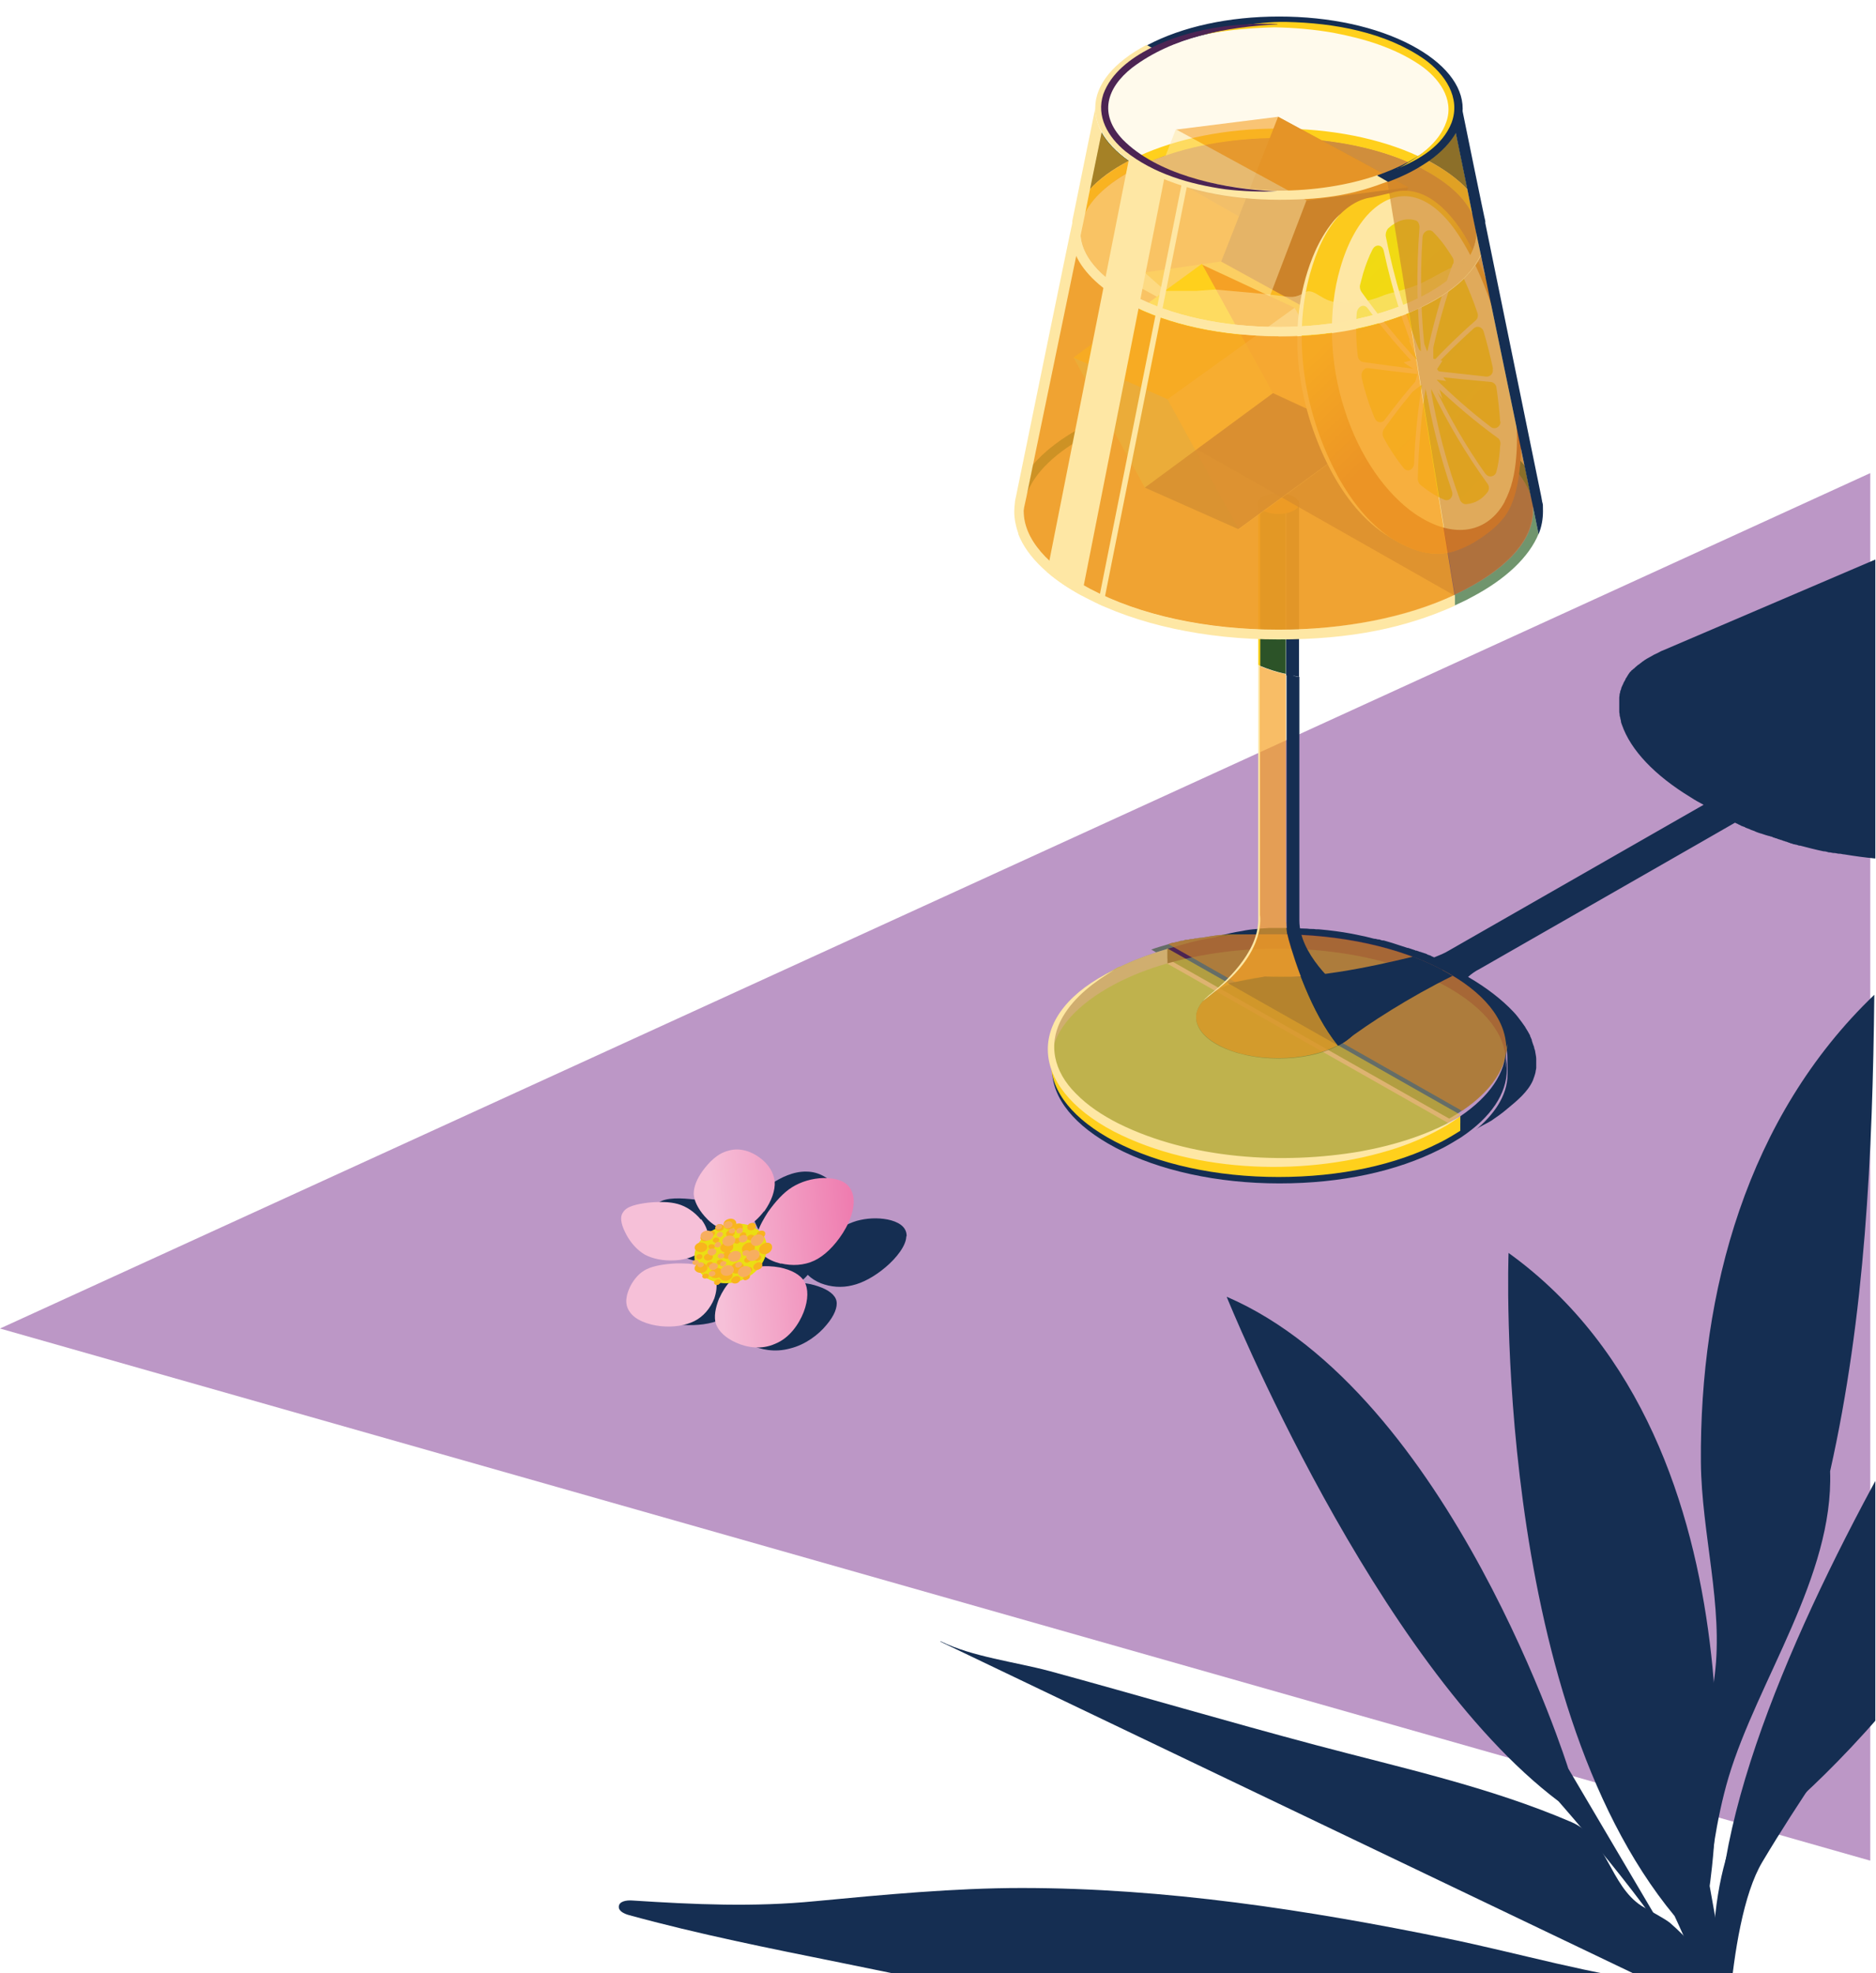 <?xml version="1.0" encoding="UTF-8"?>
<svg id="Layer_1" xmlns="http://www.w3.org/2000/svg" xmlns:xlink="http://www.w3.org/1999/xlink" version="1.1" viewBox="0 0 556 584.8">
  <!-- Generator: Adobe Illustrator 29.3.0, SVG Export Plug-In . SVG Version: 2.1.0 Build 146)  -->
  <defs>
    <style>
      .st0 {
        fill: none;
      }

      .st1 {
        fill: #bc97c6;
      }

      .st2 {
        fill: #c2d98d;
      }

      .st3 {
        fill: url(#linear-gradient2);
      }

      .st4 {
        fill: url(#linear-gradient1);
      }

      .st5 {
        fill: url(#linear-gradient9);
      }

      .st6 {
        fill: url(#linear-gradient3);
      }

      .st7 {
        fill: url(#linear-gradient6);
      }

      .st8 {
        fill: url(#linear-gradient8);
      }

      .st9 {
        fill: url(#linear-gradient7);
      }

      .st10 {
        fill: url(#linear-gradient5);
      }

      .st11 {
        fill: url(#linear-gradient4);
      }

      .st12 {
        fill: url(#linear-gradient13);
      }

      .st13 {
        fill: url(#linear-gradient12);
      }

      .st14 {
        fill: url(#linear-gradient15);
      }

      .st15 {
        fill: url(#linear-gradient16);
      }

      .st16 {
        fill: url(#linear-gradient11);
      }

      .st17 {
        fill: url(#linear-gradient10);
      }

      .st18 {
        fill: url(#linear-gradient17);
      }

      .st19 {
        fill: url(#linear-gradient14);
      }

      .st20, .st21, .st22 {
        fill: #ffd01c;
      }

      .st23 {
        fill: #ebde13;
      }

      .st24 {
        fill: url(#linear-gradient);
      }

      .st25, .st26, .st27 {
        fill: #4c2453;
      }

      .st28, .st29, .st30, .st31, .st21, .st32, .st33, .st34, .st22, .st35, .st36, .st26, .st27, .st37, .st38 {
        isolation: isolate;
      }

      .st28, .st21 {
        opacity: 0;
      }

      .st28, .st33, .st34, .st39 {
        fill: #2c5328;
      }

      .st29, .st30, .st31, .st40 {
        fill: #f5a125;
      }

      .st29, .st35, .st27 {
        opacity: .7;
      }

      .st30, .st32 {
        opacity: .8;
      }

      .st31, .st33, .st36, .st26 {
        opacity: .6;
      }

      .st41, .st32 {
        fill: #70956d;
      }

      .st42 {
        fill: #f7ae5f;
      }

      .st43, .st37, .st38 {
        fill: #fee7a4;
      }

      .st34 {
        opacity: .4;
      }

      .st44 {
        fill: #a08dc3;
      }

      .st22, .st38 {
        opacity: .5;
      }

      .st45 {
        fill: #152e52;
      }

      .st46 {
        fill: #f9b41e;
      }

      .st47, .st35, .st36 {
        fill: #cc832a;
      }

      .st48 {
        clip-path: url(#clippath);
      }

      .st37 {
        opacity: .2;
      }
    </style>
    <clipPath id="clippath">
      <rect class="st0" y="4.8" width="555.8" height="580"/>
    </clipPath>
    <linearGradient id="linear-gradient" x1="462.5" y1="-113.1" x2="401.3" y2="-176.8" gradientTransform="translate(0 268.8)" gradientUnits="userSpaceOnUse">
      <stop offset=".6" stop-color="#c86128"/>
      <stop offset="1" stop-color="#fcca1d"/>
    </linearGradient>
    <linearGradient id="linear-gradient1" x1="381.1" y1="-211.9" x2="454.2" y2="-139.8" gradientTransform="translate(0 268.8)" gradientUnits="userSpaceOnUse">
      <stop offset="0" stop-color="#ebde13"/>
      <stop offset="1" stop-color="#fcd113"/>
    </linearGradient>
    <linearGradient id="linear-gradient2" x1="389.1" y1="-215.5" x2="458.4" y2="-147.1" gradientTransform="translate(0 268.8)" gradientUnits="userSpaceOnUse">
      <stop offset="0" stop-color="#ebde13"/>
      <stop offset="1" stop-color="#fcd113"/>
    </linearGradient>
    <linearGradient id="linear-gradient3" x1="387" y1="-216.4" x2="458.8" y2="-145.6" gradientTransform="translate(0 268.8)" gradientUnits="userSpaceOnUse">
      <stop offset="0" stop-color="#ebde13"/>
      <stop offset="1" stop-color="#fcd113"/>
    </linearGradient>
    <linearGradient id="linear-gradient4" x1="388.3" y1="-213.5" x2="456.7" y2="-145.9" gradientTransform="translate(0 268.8)" gradientUnits="userSpaceOnUse">
      <stop offset="0" stop-color="#ebde13"/>
      <stop offset="1" stop-color="#fcd113"/>
    </linearGradient>
    <linearGradient id="linear-gradient5" x1="366.2" y1="-198.7" x2="442.8" y2="-123.2" gradientTransform="translate(0 268.8)" gradientUnits="userSpaceOnUse">
      <stop offset="0" stop-color="#ebde13"/>
      <stop offset="1" stop-color="#fcd113"/>
    </linearGradient>
    <linearGradient id="linear-gradient6" x1="371.3" y1="-202.2" x2="444.6" y2="-129.8" gradientTransform="translate(0 268.8)" gradientUnits="userSpaceOnUse">
      <stop offset="0" stop-color="#ebde13"/>
      <stop offset="1" stop-color="#fcd113"/>
    </linearGradient>
    <linearGradient id="linear-gradient7" x1="385.8" y1="-210.4" x2="453.9" y2="-143.2" gradientTransform="translate(0 268.8)" gradientUnits="userSpaceOnUse">
      <stop offset="0" stop-color="#ebde13"/>
      <stop offset="1" stop-color="#fcd113"/>
    </linearGradient>
    <linearGradient id="linear-gradient8" x1="356.1" y1="-205" x2="444" y2="-118.2" gradientTransform="translate(0 268.8)" gradientUnits="userSpaceOnUse">
      <stop offset="0" stop-color="#ebde13"/>
      <stop offset="1" stop-color="#fcd113"/>
    </linearGradient>
    <linearGradient id="linear-gradient9" x1="365.6" y1="-199" x2="440.9" y2="-124.7" gradientTransform="translate(0 268.8)" gradientUnits="userSpaceOnUse">
      <stop offset="0" stop-color="#ebde13"/>
      <stop offset="1" stop-color="#fcd113"/>
    </linearGradient>
    <linearGradient id="linear-gradient10" x1="359.4" y1="-201.3" x2="441.1" y2="-120.6" gradientTransform="translate(0 268.8)" gradientUnits="userSpaceOnUse">
      <stop offset="0" stop-color="#ebde13"/>
      <stop offset="1" stop-color="#fcd113"/>
    </linearGradient>
    <linearGradient id="linear-gradient11" x1="381.7" y1="-207.6" x2="451.1" y2="-139.2" gradientTransform="translate(0 268.8)" gradientUnits="userSpaceOnUse">
      <stop offset="0" stop-color="#ebde13"/>
      <stop offset="1" stop-color="#fcd113"/>
    </linearGradient>
    <linearGradient id="linear-gradient12" x1="372.3" y1="-202.5" x2="445.1" y2="-130.7" gradientTransform="translate(0 268.8)" gradientUnits="userSpaceOnUse">
      <stop offset="0" stop-color="#ebde13"/>
      <stop offset="1" stop-color="#fcd113"/>
    </linearGradient>
    <linearGradient id="linear-gradient13" x1="280.1" y1="111.1" x2="213.8" y2="116.8" gradientTransform="translate(0 268.8)" gradientUnits="userSpaceOnUse">
      <stop offset="0" stop-color="#ea5296"/>
      <stop offset="1" stop-color="#f6c0d8"/>
    </linearGradient>
    <linearGradient id="linear-gradient14" x1="278.3" y1="89.8" x2="211.9" y2="95.6" gradientTransform="translate(0 268.8)" gradientUnits="userSpaceOnUse">
      <stop offset="0" stop-color="#ea5296"/>
      <stop offset="1" stop-color="#f6c0d8"/>
    </linearGradient>
    <linearGradient id="linear-gradient15" x1="277.6" y1="82.2" x2="211.3" y2="87.9" gradientTransform="translate(0 268.8)" gradientUnits="userSpaceOnUse">
      <stop offset="0" stop-color="#ea5296"/>
      <stop offset="1" stop-color="#f6c0d8"/>
    </linearGradient>
    <linearGradient id="linear-gradient16" x1="278.2" y1="89.6" x2="211.9" y2="95.3" gradientTransform="translate(0 268.8)" gradientUnits="userSpaceOnUse">
      <stop offset="0" stop-color="#ea5296"/>
      <stop offset="1" stop-color="#f6c0d8"/>
    </linearGradient>
    <linearGradient id="linear-gradient17" x1="279.8" y1="107" x2="213.4" y2="112.7" gradientTransform="translate(0 268.8)" gradientUnits="userSpaceOnUse">
      <stop offset="0" stop-color="#ea5296"/>
      <stop offset="1" stop-color="#f6c0d8"/>
    </linearGradient>
  </defs>
  <g class="st48">
    <g>
      <path class="st1" d="M0,393.7l554.3,157.7V140.2L0,393.7Z"/>
      <path class="st45" d="M695.3,162.8c-.8-2-2-4-3.6-5.9-.3-.4-.7-.8-1-1.1-3.6-3.8-8.8-7.4-15.4-10.5,0,0-.3-.1-.4-.2-.5-.2-1-.5-1.5-.7-.3-.2-.7-.3-1.1-.4-.3-.1-.6-.3-1-.4-.4-.2-.9-.3-1.3-.5-.3,0-.5-.2-.8-.3-.5-.2-1-.4-1.5-.6-.2,0-.4-.1-.6-.2-.6-.2-1.2-.4-1.7-.6,0,0-.3,0-.4-.1-.6-.2-1.3-.4-1.9-.6h-.3c-.7-.2-1.4-.4-2.1-.6h0c-.7-.2-1.4-.4-2.2-.6h0c-5.9-1.5-12.1-2.4-18.2-2.7h0c-.9,0-1.9,0-2.8-.1h-2.1c-1.7,0-3.3,0-4.9.2-.5,0-.9,0-1.4.1h-.9c-.8,0-1.5.2-2.2.3-.3,0-.6,0-1,.1-.9.1-1.8.3-2.7.5-.2,0-.4,0-.6.1-1,.2-1.9.5-2.8.8-2.3.7-4.3,1.5-6,2.5h0l-34.7,14.9-.4.2-84.6,36.2c-.6.2-1.2.5-1.7.8-.9.4-1.7.8-2.5,1.3-.3.2-.6.3-.9.5,0,0-.2.1-.3.2-.2.1-.4.2-.6.4,0,0-.2.1-.3.2-.2.1-.3.2-.5.4,0,0-.2.1-.3.2-.2.2-.5.4-.7.5l-.2.2c-.2.1-.3.3-.5.4l-.3.3c-.1.1-.2.2-.4.3l-.3.3h-.1c-.1.2-.3.4-.4.5h-.1c-.1.3-.3.4-.4.6h0c-.2.3-.3.5-.5.8,0,0,0,.1-.1.2-.2.2-.3.4-.4.7,0,0,0,.1-.1.2-.1.2-.3.5-.4.7h0c-.1.4-.3.6-.4.9h0c-.1.2-.2.5-.3.7h0c0,.4-.2.6-.3.9h0c0,.4-.1.6-.2.9v.2c0,.3-.1.5-.1.8v1h0v1h0v.9h0v1h0c0,.4,0,.7.1,1v.2c0,.3.1.6.2.9h0c0,.4.2.7.2,1h0c0,.4.2.8.3,1.1,2.6,7.5,9.7,15,20.4,21.5,1.2.8,2.5,1.5,3.8,2.2l-7,4-68.5,39.2h0c-1.3.8-2.8,1.4-4.3,2-.2,0-.3-.1-.5-.2-.2,0-.4-.2-.6-.3-.2,0-.4-.2-.6-.2s-.4-.2-.6-.3c-.2,0-.4-.2-.6-.2s-.4-.2-.6-.2-.4-.2-.6-.2-.4-.1-.6-.2c-.2,0-.4-.2-.7-.2s-.2,0-.3-.1c-.3-.1-.6-.2-.9-.3h0c-.4-.1-.8-.3-1.2-.4h-.2c-1.5-.5-3-1-4.6-1.5h0c-.8-.2-1.6-.5-2.4-.7h-.3c-.3,0-.7-.2-1-.3h-.3c-.3,0-.7-.2-1-.2h-.2c-.8-.2-1.6-.4-2.4-.6h0c-.9-.2-1.9-.4-2.8-.6h0c-.5-.1-1-.2-1.5-.3h0c-3.2-.6-6.4-1-9.7-1.3-.6,0-1.1,0-1.6-.1h-.2c-.6,0-1.1,0-1.7-.1-1.3,0-2.6-.1-3.9-.2h-6.3c-.8,0-1.6,0-2.4.1-.8,0-1.6.1-2.3.2-1.5.1-3,.3-4.4.6-4.5.7-8.6,1.9-12,3.4.8-.1,1.7-.3,2.5-.4.9-.1,1.8-.3,2.7-.4h.5c.3,0,.6,0,.9-.1h.6c.3,0,.6,0,.9-.1h14.7c5.2,0,10.3.3,15.2.9,1.6.2,3.3.4,4.9.7.5,0,1.1.2,1.6.3,1.6.3,3.2.6,4.7.9,1,.2,2,.5,3.1.7,7,1.7,13.5,4.1,19.2,7.1.8.4,1.5.8,2.2,1.2.4.2.7.4,1.1.6,1,.6,2,1.3,3,1.9.6.4,1.2.9,1.8,1.3.6.5,1.1.9,1.7,1.4.5.5,1.1.9,1.5,1.4l.7.7c.7.7,1.4,1.4,2,2.2,2,2.5,3.5,5.3,4.4,8.4.9,3.4.8,6.9.8,10.3,0,6.7-4.4,12.3-9.4,16.5,1.3-1.1,3.2-1.8,4.6-2.7,1.6-1.1,3.2-2.2,4.7-3.5,2.8-2.3,6.1-5,7.6-8.4.3-.8.6-1.6.8-2.5,0-.4.2-.8.2-1.3v-2.6c0-.7-.2-1.4-.3-2.1,0-.4-.2-.7-.3-1.1h0c0-.4-.2-.7-.3-1-.1-.4-.3-.8-.4-1.2v-.2c-.2-.4-.3-.8-.5-1.1v-.2c-.4-.8-.9-1.6-1.4-2.4,0,0,0-.1-.1-.2-.7-1-1.4-2-2.2-3-.4-.5-.8-1-1.3-1.5-3.4-3.6-7.9-7.1-13.4-10.3,1-.9,2.1-1.7,3.5-2.4h0l65.5-37.5,10.1-5.8c0,0,.3.1.4.2.3.1.5.2.8.4.2,0,.4.2.6.3.3.1.5.2.8.3.2,0,.4.2.6.3.3.1.5.2.8.3.2,0,.4.2.7.3.3.1.5.2.8.3.2,0,.4.2.7.3.3.1.5.2.8.3.2,0,.4.2.7.2.3.1.6.2.9.3.4.1.8.3,1.3.4.2,0,.4.1.7.2.3,0,.6.2.8.3.2,0,.4.1.6.2.3,0,.6.2.9.3.2,0,.4.1.6.2.3,0,.6.2.9.3.2,0,.4.1.6.2.3,0,.6.2.9.3.2,0,.4.1.5.2.3,0,.7.2,1,.3.2,0,.3,0,.5.1.4,0,.7.2,1.1.3h.3c2.3.6,4.6,1.2,7,1.7h.2c.4,0,.9.2,1.3.3h.2c.4,0,.9.2,1.3.2h.2c.4,0,.9.2,1.3.2h.2c.5,0,.9.2,1.4.2h0c3,.5,6,.9,9,1.2.4,0,.8,0,1.3.1h2.8c.5,0,1,0,1.5.1.7,0,1.3,0,1.9.1h11.8c.5,0,1.1,0,1.6-.1h.3c.5,0,1,0,1.5-.1h.3c.5,0,1-.1,1.5-.2h.3c.5,0,1-.1,1.5-.2h.2c.5,0,.9-.1,1.4-.2h.2c.5,0,.9-.2,1.4-.2h.3c.4,0,.9-.2,1.3-.3h.3c.4,0,.8-.2,1.3-.3h.3c.4-.1.8-.2,1.2-.3h.3c.3,0,.6-.2.9-.3h.3c.3,0,.5-.2.8-.2h.2c.2,0,.3-.1.5-.2.2,0,.4-.2.6-.2s.3-.1.5-.2c.2,0,.5-.2.7-.3,0,0,.2,0,.3-.1.3-.1.7-.3,1-.4,0,0,.2-.1.4-.2s.4-.2.7-.3c0,0,.2-.1.4-.2s.4-.2.7-.3c0,0,.2-.1.3-.2.3-.2.6-.3.9-.5.8-.5,1.6-.9,2.3-1.5.4-.3.9-.7,1.3-1l61.9-47.8.2-.2,25.6-19.8h0c.4-.2.8-.5,1.1-.7.4-.2.7-.5,1-.7.8-.6,1.5-1.3,2.1-2,2.8-3.2,3.5-7.1,1.9-11.4h0l-1.2-1.3Z"/>
      <path class="st45" d="M433.1,332.7c-1.6,1.1-3.4,2.1-5.3,3.1-1.6.9-3.4,1.7-5.2,2.5-12.2,5.3-27.4,8.1-43.4,8.1s-35.7-3.8-48.6-10.6c-12.2-6.4-18.8-14.7-18.8-23.2v4.3c0,8.6,6.7,16.8,18.8,23.2,12.9,6.8,30.2,10.6,48.6,10.6s34.8-3.6,47.6-10.1c.3-.2.7-.3,1-.5,1.9-1,3.7-2.1,5.3-3.1,8.8-5.9,13.5-12.9,13.5-20.1v-4.3c0,7.2-4.8,14.2-13.5,20.1h0Z"/>
      <path class="st33" d="M446.4,310.7c0-8.6-6.7-16.8-18.8-23.2-12.9-6.8-30.2-10.6-48.6-10.6s-1.1,0-1.7,0h-13c-.3,0-.6,0-.9.1h-.6c-.3,0-.6,0-.9.1h-.5c-1.8.2-3.5.5-5.3.8h-.2c-.4,0-.8.1-1.2.2h-.3c-.4,0-.8.2-1.1.2h-.3c-.4,0-.7.2-1.1.2h-.3c-.4,0-.7.2-1.1.3h-.3c-.4,0-.8.2-1.1.3h-.2c-.4.1-.8.2-1.2.3h-.2c-.4.1-.8.2-1.2.4h0c-1.7.5-3.5,1-5.1,1.6l88.3,50.1c11.1-6.3,17.1-14.1,17.1-22.3h0l-.2,1.5Z"/>
      <path class="st32" d="M341,282.8c-2.6.9-5.1,1.9-7.5,3-.5.2-1,.5-1.5.7h-.2c-.5.2-1,.5-1.5.8-12.2,6.4-18.8,14.7-18.8,23.2s6.7,16.8,18.8,23.2c12.9,6.8,30.2,10.6,48.6,10.6s31.2-2.9,43.4-8.1c1.8-.8,3.5-1.6,5.2-2.5.6-.3,1.2-.6,1.7-.9l-88.3-50.1h0Z"/>
      <path class="st44" d="M330.3,287.4c-12.2,6.4-18.8,14.7-18.8,23.2s0,1.4.1,2.2c1-7.8,7.6-15.2,18.7-21.1,4.7-2.5,10-4.6,15.7-6.2v-4.3c-5.7,1.6-11,3.7-15.7,6.2h0Z"/>
      <path class="st25" d="M427.5,287.4c-12.9-6.8-30.2-10.6-48.6-10.6s-22.9,1.5-32.9,4.4v4.3c9.9-2.8,21.2-4.4,32.9-4.4,18.4,0,35.7,3.8,48.6,10.6,11.1,5.9,17.7,13.3,18.7,21.1,0-.7.1-1.4.1-2.2,0-8.6-6.7-16.8-18.8-23.2h0Z"/>
      <path class="st35" d="M446.4,310.7c0-8.6-6.7-16.8-18.8-23.2-12.9-6.8-30.2-10.6-48.6-10.6s-1.1,0-1.7,0h-13c-.3,0-.6,0-.9.1h-.6c-.3,0-.6,0-.9.1h-.5c-1.8.2-3.5.5-5.3.8h-.2c-.4,0-.8.1-1.2.2h-.3c-.4,0-.8.2-1.1.2h-.3c-.4,0-.7.2-1.1.2h-.3c-.4,0-.7.2-1.1.3h-.3c-.4,0-.8.2-1.1.3h-.2c-.4.1-.8.2-1.2.3h-.2c-.4.1-.8.2-1.2.4h0l87,49.4c8.7-5.8,13.4-12.8,13.4-20h0l-.3,1.5Z"/>
      <path class="st22" d="M346,281.2c-4.5,1.3-8.7,2.8-12.6,4.6-.5.2-1,.5-1.5.7h-.2c-.5.2-1,.5-1.5.8-12.2,6.4-18.8,14.7-18.8,23.2s6.7,16.8,18.8,23.2c12.9,6.8,30.2,10.6,48.6,10.6s31.2-2.9,43.4-8.1c1.8-.8,3.5-1.6,5.2-2.5,2-1,3.8-2.1,5.5-3.3l-87-49.4h0v.2Z"/>
      <path class="st45" d="M427.5,287.4c-2.7-1.4-5.6-2.7-8.7-3.9-13.6,3.3-30.5,6.8-43.9,5.9l-10.9,2,32.5,18.4,2-1.1c7.1-5.4,19.2-13.2,32-19.5-1-.6-2-1.2-3-1.7h0Z"/>
      <path class="st34" d="M378.9,313.7c-6.7,0-12.9-1.4-17.6-3.8-4.4-2.3-6.8-5.3-6.8-8.4s2.4-6.1,6.8-8.4c4.7-2.5,10.9-3.8,17.6-3.8s12.9,1.4,17.6,3.8c4.4,2.3,6.8,5.3,6.8,8.4s-2.4,6.1-6.8,8.4c-4.7,2.5-10.9,3.8-17.6,3.8Z"/>
      <path class="st45" d="M378.9,152.3c-1.7,0-3.2-.3-4.4-.9-1.1-.6-1.7-1.3-1.7-2.1s.6-1.5,1.7-2.1c1.2-.6,2.7-.9,4.4-.9s3.2.3,4.4.9c1.1.6,1.7,1.3,1.7,2.1s-.6,1.5-1.7,2.1c-1.2.6-2.7.9-4.4.9Z"/>
      <path class="st39" d="M381.1,199.8v-53.4c-.7-.1-1.4-.2-2.2-.2-1.7,0-3.2.3-4.4.9-.5.2-.8.5-1.1.8v49.4c2.2.9,4.7,1.8,7.7,2.4h0Z"/>
      <path class="st20" d="M373.5,148c-.3.4-.5.7-.6,1.1h0v48c.2,0,.4.2.6.3v-49.4h0Z"/>
      <path class="st45" d="M383.3,200.3c.6,0,1.1.2,1.7.3v-51.3h0c0-.7-.7-1.4-1.7-1.9-.6-.3-1.3-.6-2.1-.7v53.4c.7.1,1.4.3,2.1.4h0v-.2Z"/>
      <path class="st43" d="M373.5,271.2v-73.8c-.2,0-.4-.2-.6-.3v75.6h0c0,9.8-10.4,18.9-13.9,21.7-.4.3-.7.5-1,.8h0c-.6.5-1.1,1-1.5,1.5,1.4-1.1,3-2.4,5-4,14-11.2,12-21.6,12-21.6h0Z"/>
      <path class="st29" d="M381.1,273.3v-73.5c-2.9-.6-5.5-1.5-7.7-2.4v73.8s1.9,10.4-12,21.6c-2,1.6-3.6,2.9-5,4-1.2,1.5-1.9,3-1.9,4.6,0,3.1,2.4,6.1,6.8,8.4,4.7,2.5,10.9,3.8,17.6,3.8s12.9-1.4,17.6-3.8c-8-9.8-12.9-25.2-14.6-31.3-.5-1.7-.7-3.4-.7-5.2h0Z"/>
      <path class="st45" d="M400,295.3h0c-.3-.3-.7-.5-1-.8-3.5-2.8-13.9-11.9-13.9-21.7h0v-72.2c-.6,0-1.1-.2-1.7-.3-.7-.1-1.5-.3-2.1-.4v73.5c0,1.7.2,3.5.7,5.2,1.7,6.2,6.7,21.5,14.6,31.3,4.4-2.3,6.8-5.3,6.8-8.4s-1.2-4.2-3.3-6.1h-.1Z"/>
      <path class="st35" d="M454.4,150.4c0-1.2-.4-2.5-.8-3.7l-16.1-77.8-1.1-5.3c-2.1-4.9-7.1-9.6-14.6-13.5-11.4-6-26.6-9.3-43-9.3s-31.6,3.3-43,9.3c-7.5,4-12.5,8.6-14.6,13.5l-1.1,5.3-16.1,77.8c-.4,1.2-.7,2.4-.8,3.7v1.1c0,8.2,7,16.3,19.7,23,14.7,7.8,34.6,12.1,55.8,12.1s41.1-4.3,55.8-12.1c12.7-6.7,19.7-14.9,19.7-23s0-.8,0-1.1h.2Z"/>
      <path class="st47" d="M378.9,152.3c-1.7,0-3.2-.3-4.4-.9-1.1-.6-1.7-1.3-1.7-2.1s.6-1.5,1.7-2.1c1.2-.6,2.7-.9,4.4-.9s3.2.3,4.4.9c1.1.6,1.7,1.3,1.7,2.1s-.6,1.5-1.7,2.1c-1.2.6-2.7.9-4.4.9Z"/>
      <path class="st37" d="M335.9,50.1c11.4-6,26.6-9.3,43-9.3s31.6,3.3,43,9.3c7.5,4,12.5,8.6,14.6,13.5l-6.2-30.1c0-.5.1-1,.1-1.5,0-5.8-4.8-11.6-13.6-16.2-10-5.3-23.4-8.2-37.8-8.2s-27.8,2.9-37.8,8.2c-8.8,4.6-13.7,10.4-13.7,16.2s0,1,.1,1.5l-6.2,30.1-1.1,5.3,1.1-5.3c2.1-4.9,7.1-9.6,14.6-13.5h-.1Z"/>
      <path class="st39" d="M423.3,47.6c4.8,2.6,8.7,5.4,11.6,8.5l-3.5-17.1c-1.7,3-4.4,5.9-8.1,8.5h0Z"/>
      <path class="st39" d="M334.5,47.6c-3.7-2.6-6.4-5.5-8.1-8.5l-3.5,17.1c2.8-3.1,6.7-6,11.6-8.5h0Z"/>
      <path class="st26" d="M434.8,174.6c12.7-6.7,19.7-14.9,19.7-23s-7-16.3-19.7-23c-14.7-7.8-34.6-12.1-55.8-12.1s-29.9,2.2-42.3,6.4l94.4,53.6c1.3-.6,2.6-1.2,3.8-1.9h-.1Z"/>
      <path class="st21" d="M336.6,122.8c-4.8,1.6-9.4,3.5-13.5,5.7-12.7,6.7-19.7,14.9-19.7,23s7,16.3,19.7,23c14.7,7.8,34.6,12.1,55.8,12.1s37.8-3.6,52.1-10.2l-94.4-53.6h0Z"/>
      <path class="st39" d="M323.1,128.5c14.7-7.8,34.6-12.1,55.8-12.1s41.1,4.3,55.8,12.1c10.2,5.4,16.7,11.7,18.9,18.2l-1.8-8.8c-3.6-4.3-8.9-8.3-15.7-11.9-15.2-8-35.5-12.4-57.2-12.4s-42.1,4.4-57.2,12.4c-6.8,3.6-12.1,7.6-15.7,11.9l-1.8,8.8c2.2-6.5,8.7-12.8,18.9-18.2h0Z"/>
      <path class="st35" d="M421.9,87.5c10-5.3,15.6-11.9,15.7-18.6l-1.1-5.3c-2.1-4.9-7.1-9.6-14.6-13.5-11.4-6-26.6-9.3-43-9.3s-28.6,2.7-39.6,7.6l74.8,42.5c2.7-1,5.3-2.2,7.7-3.4h.1Z"/>
      <path class="st40" d="M339.4,48.4c-1.2.5-2.3,1.1-3.4,1.7-7.5,4-12.5,8.6-14.6,13.5l-1.1,5.3c0,6.7,5.6,13.3,15.7,18.6,11.4,6,26.6,9.3,43,9.3s25.1-2.1,35.3-5.9l-74.8-42.5h-.1Z"/>
      <path class="st20" d="M434.9,56.2c-2.8-3.1-6.7-6-11.6-8.5h0c-.9-.5-1.9-1-2.9-1.4-11.4-5.3-26-8.2-41.5-8.2s-30,2.9-41.5,8.2c-1,.5-2,.9-2.9,1.4h0c-4.8,2.6-8.7,5.4-11.6,8.5l-1.5,7.5c2.1-4.9,7.1-9.6,14.6-13.5.4-.2.9-.5,1.3-.7,1-.5,2.1-1,3.2-1.5,10.7-4.6,24.2-7.1,38.4-7.1s27.7,2.5,38.4,7.1c1.1.5,2.2,1,3.2,1.5.5.2.9.4,1.3.7,7.5,4,12.5,8.6,14.6,13.5l-1.5-7.5Z"/>
      <path class="st31" d="M378.9,59.3c-14.9,0-28.8-3-39.2-8.5-.9-.5-1.7-.9-2.5-1.4-1-.6-1.9-1.2-2.8-1.8-3.7-2.6-6.4-5.5-8.1-8.5l-3.5,17.1-1.5,7.5-1.1,5.3-1.4,6.6c2.5,5.3,7.8,10.3,15.6,14.4,11.8,6.2,27.5,9.6,44.4,9.6s27.7-2.5,38.6-7l-6.3-38.8c-9.3,3.5-20.5,5.5-32.3,5.5h0Z"/>
      <path class="st47" d="M361.9,77.5l38.8,21.3,16.7-43.3-38.6-20.9-16.9,43h0Z"/>
      <path class="st22" d="M331.7,81.8l38.8,21.3,30.1-4.3-38.8-21.3-30.1,4.3Z"/>
      <path class="st28" d="M370.5,103.1l30.1-4.3,16.7-43.3-30.1,3.9-16.7,43.7h0Z"/>
      <path class="st31" d="M387.3,59.4l30.1-3.9-38.6-20.9-30.2,3.8,38.7,21.1h0Z"/>
      <path class="st38" d="M331.7,81.8l38.8,21.3,16.7-43.7-38.7-21.1-16.9,43.5h.1Z"/>
      <path class="st40" d="M377.3,116.6l27.5,12.7-21.1-38.1-27.5-12.8,21.1,38.3h0Z"/>
      <path class="st20" d="M318.2,106l21.1,38.5,38-28-21.1-38.3-38,27.7h0Z"/>
      <path class="st38" d="M346,118.4l21.1,38.5,37.7-27.6-21.1-38.1-37.8,27.2h0Z"/>
      <path class="st2" d="M318.2,106l21.1,38.5,27.8,12.3-21.1-38.5-27.8-12.3h0Z"/>
      <path class="st27" d="M339.3,144.5l27.7,12.3,37.8-27.6-27.5-12.7-38,28Z"/>
      <g>
        <path class="st40" d="M411.9,159.2c18.7,12,30.8.6,31.5-19.6.6-21.1-6.6-48.8-18.1-68.2-6-9.5-12.9-14.2-19.9-12.6-7,1.5-14.1,9.4-17.8,23.5-8,27.7,5.5,65.1,24.4,77h-.1Z"/>
        <path class="st40" d="M418.7,153.7c18.3,11.8,30.7.9,32-18.5,1.1-20.2-5.7-46.8-16.9-65.8-5.9-9.3-12.7-14-19.8-12.7-7,1.3-14.2,8.7-18.1,22.3-8.3,26.7,4.3,63.1,22.8,74.7Z"/>
        <path class="st24" d="M411.7,57.4c7.8-2.9,15.6,1.7,22.1,12,11.3,19.1,18.1,45.6,16.9,65.8-.3,5.2-1,11-3.4,15.7-1.9,3.7-5.3,6.5-8.8,8.8-3.9,2.6-8.6,4.7-13.4,4.4-4.9-.2-9.1-2.4-13.2-4.9-18.9-11.8-32.4-49.2-24.4-77,3.9-14.9,11.7-22.8,19-23.7,1.7-.4,3.4-.8,5.2-1.2h0Z"/>
        <path class="st43" d="M411.9,159.2c-7.8-4.7-13.4-12.1-17.6-20-10.3-19.7-13.6-44.1-4.5-64.8,1.4-3.1,3.1-6,5.2-8.6.7-.9,1.5-1.7,2.3-2.4-4.6,4.9-7.2,11.2-9,17.6-5.6,20-1.4,42.6,8.5,60.7,3.8,6.7,8.6,13.1,15.1,17.5h0Z"/>
        <path class="st43" d="M445.9,148.7c2-3.7,3.1-8.2,3.5-13.6.8-9.8-.8-20.9-3.8-32.8-3.1-11.9-7.3-23.2-12.9-32-7.4-11.7-16.9-16.1-25.9-8.1-4,3.6-7.4,9.6-9.6,17.3-3.6,12.3-3.3,27.8,1.3,41.9,4.5,14.2,12.5,25.1,20.9,30.9,11.8,8,21.8,5.3,26.6-3.7h-.1Z"/>
        <path class="st4" d="M410.1,74.3c-.4-1.8-2.4-2.1-3.3-.4-1.1,2.1-2,4.5-2.8,7.1-.3,1.1-.6,2.2-.9,3.4-.2.7,0,1.5.4,2.1,5.3,7.4,10.9,14.3,16.9,20.7-4.3-10.3-7.8-21.3-10.3-32.9h0Z"/>
        <path class="st3" d="M430.7,78.2c.2-.6.2-1.3-.2-1.9-.5-.8-1-1.6-1.5-2.3-.9-1.4-2.4-3.4-4.3-5.3-1.1-1.1-3-.1-3.1,1.6-.8,12.1-.5,24.2,1,35.9,2-9.6,4.6-19,8-28h.1Z"/>
        <path class="st6" d="M420.7,67.4c0-1-.4-1.9-1.2-2.1-2.7-.8-5.4,0-8,2.3h0c-.6.6-.9,1.6-.8,2.4,2.5,12.6,6.1,24.5,10.7,35.7-1.5-12.5-1.7-25.4-.7-38.3h0Z"/>
        <path class="st11" d="M437.9,92.8c-1.2-3.6-2.6-7.1-4.1-10.3-.7-1.5-2.7-1.3-3.3.3-2.8,8.2-5.1,16.7-6.8,25.4,4.4-4.7,8.9-9.1,13.6-13.2.6-.5.9-1.4.6-2.2h0Z"/>
        <path class="st10" d="M405.5,109.1c-1.3-.2-2.3,1.3-1.9,2.9.4,2,1,4,1.6,5.9.6,2,1.4,4,2.2,6,.6,1.4,2.1,1.7,3,.5,3.5-4.7,7.1-9.2,10.9-13.4-5.2-.6-10.5-1.2-15.7-1.9h-.1Z"/>
        <path class="st7" d="M402.1,92.8c-.3,4.1-.2,8.3.3,12.6.1,1,.8,1.8,1.6,1.9,5.6.8,11.1,1.5,16.7,2.2-5.4-5.6-10.6-11.7-15.4-18.2-1.1-1.4-3-.5-3.2,1.5h0Z"/>
        <path class="st9" d="M442.5,109.3c-.8-3.7-1.7-7.4-2.8-11.1-.4-1.3-1.9-1.8-2.9-.9-4.3,3.9-8.6,8-12.7,12.5,5.5.6,10.9,1.2,16.4,1.8,1.2.1,2.2-1,1.9-2.3h.1Z"/>
        <path class="st8" d="M421.6,112.7c-4,4.5-7.8,9.3-11.4,14.4-.5.7-.6,1.8-.1,2.7,1.8,3.3,3.8,6.3,5.9,8.9,1.1,1.4,3,.5,3.1-1.3.3-8.3,1.2-16.6,2.5-24.6h0Z"/>
        <path class="st5" d="M424,115.1c1.9,11.4,4.8,22.4,8.7,33,.3.8,1.1,1.4,1.9,1.3,2.6-.2,4.7-1.5,6.3-3.6.5-.7.5-1.7,0-2.4-6.3-8.7-11.9-18.1-16.8-28.3h-.1Z"/>
        <path class="st17" d="M422.6,114.6c-1.4,8.9-2.2,18.1-2.4,27.3,0,.7.3,1.4.8,1.8.7.6,1.4,1.1,2.1,1.6,1.1.8,3,2,5,2.8,1.5.6,2.8-1,2.2-2.6-3.4-10-6.1-20.4-7.8-31.1h0v.2Z"/>
        <path class="st16" d="M444.6,124.9c-.2-3.2-.6-6.7-1.1-10.1-.1-.8-.8-1.5-1.6-1.6-5.7-.5-11.5-1.1-17.2-1.7,5.5,5.5,11.2,10.5,17.1,15,1.2,1,3,0,2.9-1.6h0Z"/>
        <path class="st13" d="M440.3,140.4c.9,1.3,2.8.9,3.2-.6.5-1.9.8-3.9,1-6.1,0-.7.1-1.5.2-2.3,0-.6-.3-1.3-.8-1.6-6.6-4.8-13-10.2-19.1-16.1,4.5,9.6,9.7,18.6,15.5,26.8h0Z"/>
        <path class="st43" d="M418.7,116c.5-1.9,1-3.9,1.6-5.8-1.4-.9-2.9-1.8-4.3-2.8,1.3-.4,2.6-.7,3.9-1-.8-1.9-1.6-3.8-2.4-5.8,1.2,1.2,2.4,2.3,3.6,3.5v-5c.6,1.7,1.2,3.4,1.9,5.1.6-.8,1.2-1.6,1.8-2.4v4.5c.9.2,1.8.4,2.7.6-.5.8-1.1,1.7-1.6,2.5.9,1.2,1.8,2.3,2.7,3.5-.9-.1-1.9-.3-2.8-.4.5,1.9,1.1,3.8,1.7,5.7-1-1.3-2.1-2.7-3.1-4-.3,2-.5,4-.7,6-.6-2.2-1.1-4.5-1.6-6.7-1.2.9-2.3,1.7-3.5,2.6h0Z"/>
      </g>
      <path class="st43" d="M335.7,47c-.4.2-.7.4-1.1.6.4-.2.7-.4,1.1-.6Z"/>
      <path class="st38" d="M398.9,89.7c-.8,0-1.7,0-2.5-.1-2.1-.2-3.4-.8-5.2-1.9-1.3-.8-3.1-2-4.6-1-2.7,1.7-4.2,1.3-6.1,1.1l-4.8-.6-15.5-1.4-5.6.4h-9.2l-7.7-6.8-2.3-7.4,10.1-25.9c-1.7.6-3.4,1.2-5.1,2-1.1.5-2.2,1-3.2,1.5-.5.2-.9.4-1.3.7-7.5,4-12.5,8.6-14.6,13.5l.3-1.2c-.5.9-1,1.8-1.4,2.8l-.3,3.2-.3,4.3,3,4.7,7.5,8.3,18.2,8.2,20.3,3.3h28.2l20.2-6.5,15.3-9.2,1.5-3.8c-5.8,1.8-10.4,5.6-16.1,7.4-2,.6-4,1.2-6,1.7-1.6.4-2.8,1.1-4.3,1.5-2.7.9-5.6,1.3-8.5,1.3h0Z"/>
      <path class="st20" d="M322.9,56.2l-1.3,6.3,1.3-6.3Z"/>
      <path class="st43" d="M334.6,90c11.8,6.2,27.5,9.6,44.4,9.6s32.6-3.4,44.4-9.6c7.8-4.1,13.2-9.1,15.6-14.4l-1.4-6.6c0,6.7-5.6,13.3-15.7,18.6-11.4,6-26.6,9.3-43,9.3s-31.6-3.3-43-9.3c-6.6-3.5-11.2-7.5-13.7-11.7-1.3-2.2-2-4.5-2-6.8l-1.4,6.6c2.5,5.3,7.8,10.3,15.6,14.4h.2Z"/>
      <path class="st43" d="M334.6,90c11.8,6.2,27.5,9.6,44.4,9.6s32.6-3.4,44.4-9.6c7.8-4.1,13.2-9.1,15.6-14.4l-1.4-6.6c0,6.7-5.6,13.3-15.7,18.6-11.4,6-26.6,9.3-43,9.3s-31.6-3.3-43-9.3c-10-5.3-15.6-11.9-15.7-18.6l-1.4,6.6c2.5,5.3,7.8,10.3,15.6,14.4h.2Z"/>
      <path class="st36" d="M438.9,75.6l-1.4-6.6-1.1-5.3-1.5-7.5-3.5-17.1c-1.7,3-4.4,5.9-8.1,8.5-.9.6-1.8,1.2-2.8,1.8-.8.5-1.6.9-2.5,1.4-2.1,1.1-4.4,2.1-6.8,3.1l6.3,38.8c2-.8,3.9-1.7,5.7-2.7,7.8-4.1,13.2-9.1,15.6-14.4h0Z"/>
      <path class="st30" d="M378.9,99.7c-16.8,0-32.6-3.4-44.4-9.6-7.8-4.1-13.2-9.1-15.6-14.4l-12.9,62.3-1.8,8.8c-.4,1.2-.7,2.4-.8,3.7v1.1c0,8.2,7,16.3,19.7,23,14.7,7.8,34.6,12.1,55.8,12.1s38-3.6,52.2-10.3l-13.6-83.6c-10.9,4.5-24.4,7-38.6,7h0Z"/>
      <path class="st36" d="M454.4,150.4c0-1.2-.4-2.5-.8-3.7l-1.8-8.8-12.9-62.3c-2.5,5.3-7.8,10.3-15.6,14.4-1.8,1-3.7,1.8-5.7,2.7l13.6,83.6c1.2-.6,2.4-1.2,3.6-1.8,12.7-6.7,19.7-14.9,19.7-23s0-.8,0-1.1h-.1Z"/>
      <path class="st43" d="M378.9,186.6c-21.3,0-41.1-4.3-55.8-12.1-12.7-6.7-19.7-14.9-19.7-23s0-.8,0-1.1l-1.6,7.9c2.7,6.9,9.6,13.4,19.9,18.8,15.2,8,35.5,12.4,57.2,12.4s37.8-3.5,52.3-10v-3.2c-14.3,6.7-32.7,10.3-52.3,10.3h0Z"/>
      <path class="st41" d="M454.4,150.4v1.1c0,8.2-7,16.3-19.7,23-1.1.6-2.3,1.2-3.5,1.7v3.2c1.7-.8,3.3-1.5,4.9-2.4,10.3-5.4,17.1-12,19.9-18.8l-1.6-7.9h0Z"/>
      <path class="st45" d="M432.8,330.8v4.3c8.8-5.9,13.5-12.9,13.5-20.1v-4.3c0,7.2-4.8,14.2-13.5,20.1Z"/>
      <path class="st20" d="M427.5,333.9c-1.6.9-3.4,1.7-5.2,2.5-12.2,5.3-27.4,8.1-43.4,8.1s-35.7-3.8-48.6-10.6c-12.2-6.4-18.8-14.7-18.8-23.2v4.3c0,8.6,6.7,16.8,18.8,23.2,12.9,6.8,30.2,10.6,48.6,10.6s34.8-3.6,47.6-10.1c.3-.2.7-.3,1-.5,1.9-1,3.7-2.1,5.3-3.1v-4.3c-1.6,1.1-3.4,2.1-5.3,3.1h0Z"/>
      <path class="st43" d="M330.3,287.4c-5.9,3.5-11.8,7.9-15.3,13.9-4.7,8.1-2.6,16.3,3.8,22.7,3.6,3.7,7.9,6.5,12.6,8.9,21.3,10.6,48.7,12.3,71.9,8.3,10.4-1.9,20.6-5.1,29.7-10.5-1.4,1-2.9,2-4.4,2.9-4.6,2.7-9.5,4.9-14.6,6.6-25.9,8.5-59.4,7.7-83.9-4.9-25.7-13.5-26.5-35.1.2-47.9h0Z"/>
      <path class="st45" d="M457.1,148.9l-.3-1.7-16.6-81.1v-.6c-.1,0-6.9-33.4-6.9-33.4,0,2.4-.6,4.7-1.9,7l3.5,17.1,1.5,7.5,1.1,5.3,1.4,6.6,12.9,62.3,1.8,8.8.8,3.7,1.6,7.9c.9-2.2,1.3-4.5,1.3-6.8s0-1.8-.2-2.7h0Z"/>
      <path class="st43" d="M350.7,52.3l-.6,2.8-24.1,120.9-.6,2.9c.5.2,1,.5,1.5.7l.6-2.9,24.2-121.1.6-2.8c-.5-.2-1-.3-1.5-.5h-.1Z"/>
      <path class="st43" d="M345.6,50.4c-1.6-.7-3.1-1.4-4.5-2.1l-.6-.3c-1.1-.6-2.1-1.2-3-1.8-.8-.5-1.6-1.1-2.4-1.7l-.6,3.1-23.5,118.6-.7,3.3c2.8,2.5,6.3,4.8,10.3,7l.6-3,23.8-120.3.6-2.9h0Z"/>
      <path class="st43" d="M408,52c-8.5,2.9-18.6,4.5-29.1,4.5s-27.8-2.9-37.8-8.2l-.6-.3c-1.1-.6-2.1-1.2-3-1.8-5.8-3.8-9.2-8.1-9.9-12.6,0-.5-.1-1-.1-1.5,0-5.8,4.8-11.6,13.7-16.2.6-.3,1.2-.6,1.7-.9l-3-1.7h-.1c-9.8,5.2-15.2,11.8-15.2,18.7h0c0,2.4.6,4.8,1.9,7,1.7,3,4.4,5.9,8.1,8.5.9.6,1.8,1.2,2.8,1.8.8.5,1.6.9,2.5,1.4,10.4,5.5,24.3,8.5,39.2,8.5s23-1.9,32.4-5.5l-3.3-1.9h0l-.2.2Z"/>
      <path class="st45" d="M378.9,7.7c14.4,0,27.8,2.9,37.8,8.2,8.8,4.6,13.7,10.4,13.7,16.2s0,1-.1,1.5c-.6,4.4-4.1,8.8-9.9,12.6-.9.6-2,1.2-3,1.8l-.6.3c-2.7,1.4-5.6,2.6-8.7,3.7l3.3,1.9c2.4-.9,4.7-1.9,6.8-3,.9-.5,1.7-.9,2.5-1.4,1-.6,1.9-1.2,2.8-1.8,3.7-2.6,6.4-5.5,8.1-8.5,1.2-2.3,1.9-4.6,1.9-7h0c0-6.9-5.4-13.6-15.2-18.8-10.4-5.5-24.3-8.5-39.2-8.5s-28.7,3-39.1,8.5l3,1.7c9.8-4.7,22.5-7.3,36.1-7.3h-.2Z"/>
      <g>
        <path class="st20" d="M414.2,50c5.9-3.2,12.3-7.4,14.5-14,2.3-6.8-2.4-13-7.8-16.7-7.6-5.2-16.8-7.9-25.8-9.6-5.7-1-11.6-1.5-17.4-1.6-8.2.2-16.4,1-24.4,2.9,4.5-1.5,9.1-2.6,13.8-3.3,4.7-.7,9.5-1.3,14.2-1.2,14,.3,29.3,3,40.9,11.1,6,4.3,10.8,11.3,8,18.8-2.7,6.8-9.4,10.8-15.9,13.5h-.1Z"/>
        <path class="st25" d="M378.6,7.2c-15,.8-31,3.7-43.1,12.9-7.6,6-9.9,13.8-2.7,21.3,10,10.1,28,14.1,42,15.1,1.3.1,2.6.2,3.8.2-5.1.2-10.3,0-15.4-.6-10.6-1.5-21.3-4.6-29.7-11.3-5.1-4.2-8.7-10.3-6.5-16.9,2.3-6.3,8.1-10.6,13.9-13.6,11.6-5.8,24.9-7.6,37.7-7.2h0Z"/>
      </g>
      <path class="st43" d="M324.6,32.1l-6.8,33.4v.6c-.1,0-16.7,81.1-16.7,81.1-.1.6-.3,1.1-.3,1.7-.1.9-.2,1.8-.2,2.7,0,2.3.5,4.5,1.3,6.8l1.6-7.9.8-3.7,1.8-8.8,12.9-62.3,1.4-6.6,1.1-5.3,1.5-7.5,3.5-17.1c-1.2-2.3-1.9-4.6-1.9-7h0Z"/>
      <path class="st45" d="M268.7,366.4c.1-3-2.7-4.4-5.6-5-3.1-.6-6.3-.4-9.2.4-3,.9-6.1,2.7-9.3,5-1.7,1.3-3.3,2.7-4.5,4.1-.2-.3-.5-.6-.7-.8.4-.3.6-.8.4-1.1-.1-.2-.3-.3-.5-.4,1.6-.6,3-1.4,4.3-2.3,3.2-2.2,5.3-4.8,6-7.2.7-2.4,0-5-1.8-7.4-1.9-2.4-5-4.5-8.8-4.5-3.9-.1-7.6,1.8-10.4,3.6-2.9,2-4.8,3.9-5.4,6-.6,2.1,0,4.5,1.4,7.2.7,1.2,1.6,2.4,2.8,3.4h0c-.2.1-.2.3-.3.5-.3,0-.6.1-.9.2-.3,0-.5.1-.8.2h-.3c-.2-.1-.5-.2-.8-.3,0-1.2-.4-2.5-.9-3.6-1.3-2.7-3.6-4.8-6.4-6.1-2.8-1.4-6.7-2.2-10.9-2.8-4.2-.5-8.7-.7-10.9.9-2.3,1.5-1.9,4.6-.8,7.5,1.1,2.9,2.8,5.4,5.4,7.1,2.5,1.7,6.2,3,10.6,3.4,2.3.2,4.8.2,7-.3-.2.4-.3.8-.4,1.3h-.1c-.6,0-.9.5-.8.9,0,0,0,0,.1.2-1.8-.5-3.9-.8-5.8-1.1-4.4-.5-8.3-.6-11.4,0-3.1.7-5.8,2.1-8.1,4.2-2.2,2.1-4.2,4.8-2.6,7.4,1.3,2.6,5.9,4.4,10.5,5.2s9,.6,12.4-.3c3.4-.9,6.5-2.8,8.7-5.3,1-1.1,1.7-2.3,2.1-3.5h.6c.3,0,.6-.2.7-.4.8.2,1.7.3,2.6.4-1.7,1.1-3.2,2.4-4.4,3.6-2.3,2.5-3.7,4.8-3.6,6.7.1,1.9,1.8,3.7,4.7,5.2,2.8,1.3,6.9,2.3,11.6,1,4.5-1.1,8.4-4.1,10.7-6.9,2.4-2.8,3.4-5.4,3-7.2s-2.4-3.3-5.4-4.3c-1.4-.5-3.1-.9-4.9-1,.2-.3.3-.6.2-.8h0c.6-.5,1.2-1.1,1.6-1.6,1,1,2.4,1.9,3.9,2.5,2.9,1.1,6.1,1.4,9.3.6,3.1-.7,6.6-2.6,9.9-5.4,3.2-2.7,6.2-6.5,6.1-9.3h0v.2Z"/>
      <path class="st12" d="M213.2,384.7c.8-1.8,1.9-3.6,3.4-5.2.7-.7.8-1.6.4-2.3-.6-1-1.2-2.1-1.8-3.1-.6-1,0-2.4,1.3-3.1s3-.5,3.6.5c.7,1,1.3,2,2,3,.4.7,1.3,1.1,2.3.9,2.3-.3,4.6-.2,6.7.2,3.4.7,6.1,2.1,7.3,4.2,1.2,2.1,1.2,5.3-.2,9-1.4,3.6-4.2,7.7-8.4,9.4-4.2,1.9-8.5,1.1-11.6-.3-3.2-1.4-5.2-3.4-6-5.5-.7-2.1-.2-4.8,1-7.8h0Z"/>
      <path class="st19" d="M231.5,374.5c-2-.5-4-1.3-5.3-2.6-.6-.6-1.6-.7-2.6-.4-1.5.5-3,.9-4.5,1.3s-2.9-.3-3.1-1.5c-.2-1.2.8-2.4,2.2-2.8,1.5-.4,2.9-.9,4.4-1.4,1-.3,1.8-1.1,2-2,.6-2,1.8-4,3-5.9,2.2-3.1,4.6-5.8,7.2-7.4,2.6-1.6,5.8-2.6,9.3-2.7,3.4,0,7.1.7,8.4,4.1,1.4,3.3-.2,8.3-2.7,12.2-2.5,3.9-5.5,6.8-8.5,8.2s-6.5,1.6-9.9.8h.1Z"/>
      <path class="st14" d="M226.4,359c-1.4,1.8-3.1,3.5-5.2,4.6-.9.5-1.5,1.3-1.6,2.1-.1,1.2-.3,2.5-.5,3.7-.2,1.3-1.6,2.3-3.1,2.3s-2.4-1.1-2.2-2.3c.2-1.2.4-2.4.6-3.6.1-.8-.3-1.5-1.1-1.9-1.8-.8-3.3-2.1-4.5-3.5-2-2.3-3.1-4.6-3.2-6.6,0-2.1.9-4.4,2.7-6.9,1.8-2.4,4.3-5.1,7.6-5.9,3.3-1,6.8.2,9.3,2.1,2.6,1.9,4.1,4.4,4.4,7,.2,2.6-.9,5.8-3.1,8.9h0Z"/>
      <path class="st15" d="M207.8,361.3c1.1,1.4,1.9,3.1,2.1,4.8,0,.8.7,1.4,1.5,1.7,1.3.4,2.6.8,3.9,1.2,1.3.4,1.9,1.6,1.2,2.8-.7,1.2-2.4,1.7-3.7,1.3-1.3-.4-2.6-.9-3.9-1.4-.8-.3-1.9-.2-2.7.2-1.8,1-4.1,1.5-6.2,1.6-3.6.2-6.6-.5-8.9-1.7-2.2-1.3-4.1-3.4-5.4-5.8-1.3-2.4-2.3-5.1-1-6.8,1.1-1.8,4.3-2.4,7.4-2.8,3.2-.3,6.3-.3,8.8.4,2.5.7,4.9,2.3,6.8,4.6h0Z"/>
      <path class="st18" d="M200.5,374.4c2.1,0,4.5,0,6.5.5.9.2,1.9,0,2.7-.6,1.1-.8,2.2-1.7,3.2-2.6,1.1-.9,2.8-1.1,3.8-.4,1.1.7,1,2.2-.1,3.1-1.1,1-2.2,1.9-3.4,2.8-.8.6-1.1,1.4-1,2.2.4,1.7.1,3.6-.5,5.4-1.2,3-3.3,5.4-5.9,6.7-2.6,1.3-6.2,1.9-10,1.5-3.7-.4-7.6-1.8-9.2-4.3-1.7-2.4-.9-5.2.2-7.5,1.2-2.3,2.8-4.1,4.9-5.1,2.1-1,5.1-1.5,8.7-1.7h.1Z"/>
      <path class="st23" d="M206.6,375.8c2.2,4.1,8.4,6,14.3,3.1,5.8-2.9,8.1-9.4,5-13.2-3.1-3.9-9.6-3.9-14.5-1.2-4.9,2.7-6.9,7.2-4.7,11.4h-.1Z"/>
      <path class="st46" d="M213.7,370.5c.5.7,1.6.9,2.6.4s1.3-1.5.8-2.2-1.7-.8-2.6-.3c-.9.5-1.3,1.4-.8,2.1h0Z"/>
      <path class="st46" d="M206,376.4c.4.7,1.5,1,2.5.7,1-.4,1.5-1.3,1-2-.4-.7-1.5-1-2.5-.6s-1.4,1.2-1,2h0Z"/>
      <path class="st46" d="M220.1,370.9c.5.7,1.6.8,2.6.3s1.3-1.7.8-2.4c-.5-.7-1.7-.8-2.6-.2-.9.6-1.3,1.6-.8,2.3h0Z"/>
      <path class="st46" d="M213.4,378.8c.4.7,1.5,1,2.5.6,1-.5,1.5-1.4,1.1-2.2-.4-.7-1.6-.9-2.6-.5s-1.5,1.4-1.1,2.1h.1Z"/>
      <path class="st46" d="M214.7,363.7c.5.7,1.7.8,2.6.2.9-.6,1.2-1.6.6-2.2-.6-.7-1.7-.7-2.6-.2-.9.5-1.1,1.5-.6,2.2h0Z"/>
      <path class="st46" d="M206.1,370.3c.5.7,1.6,1,2.5.6s1.3-1.3.8-2-1.6-.9-2.5-.5-1.3,1.3-.8,2h0Z"/>
      <path class="st46" d="M216.7,376.7c.4.7,1.6,1,2.6.4,1-.5,1.5-1.5,1-2.3-.5-.7-1.6-.9-2.6-.4-1,.5-1.4,1.5-1,2.2h0Z"/>
      <path class="st46" d="M210.5,378c.4.7,1.5,1,2.5.6s1.5-1.4,1.1-2.1c-.4-.7-1.6-1-2.5-.5-1,.4-1.4,1.3-1.1,2.1h0Z"/>
      <path class="st46" d="M225.2,371.1c.5.7,1.7.8,2.6.2,1-.6,1.3-1.8.8-2.5s-1.7-.7-2.6-.1c-.9.6-1.3,1.7-.8,2.4h0Z"/>
      <path class="st46" d="M217.2,366.2c.6-.4.8-1.1.4-1.5-.4-.4-1.2-.5-1.8,0-.6.4-.8,1.1-.4,1.5.4.5,1.2.5,1.8.1h0Z"/>
      <path class="st46" d="M216.2,372.8c.6-.4.9-1.1.5-1.5-.4-.5-1.2-.5-1.8-.2-.6.4-.9,1-.5,1.5s1.2.6,1.8.2h0Z"/>
      <path class="st46" d="M214,364.6c.6-.4.7-1.1.3-1.5s-1.2-.5-1.8-.1-.7,1-.3,1.5c.4.4,1.2.5,1.8.1Z"/>
      <path class="st46" d="M212.7,368.1c.5-.3.6-.8.3-1.1-.3-.3-.9-.4-1.3-.1-.4.3-.6.7-.3,1.1.3.3.9.4,1.3.1h0Z"/>
      <path class="st46" d="M213.9,374.7c.5-.2.7-.8.4-1.1-.3-.4-.8-.4-1.3-.2-.5.2-.7.7-.4,1.1.2.4.8.4,1.3.2h0Z"/>
      <path class="st46" d="M209.5,378.9c.5-.2.7-.7.5-1.1-.2-.4-.8-.5-1.3-.3s-.7.7-.5,1c.2.4.8.5,1.3.3h0Z"/>
      <path class="st46" d="M210.9,375.4c.5-.2.7-.7.4-1.1-.2-.4-.8-.5-1.3-.2-.5.2-.7.7-.4,1.1s.8.5,1.3.2h0Z"/>
      <path class="st46" d="M218.5,373.7c.5-.3.7-.8.4-1.2-.3-.4-.9-.4-1.3-.1-.5.3-.7.8-.4,1.1.3.4.9.4,1.3.1h0Z"/>
      <path class="st46" d="M211.5,366.1c.4-.3.6-.7.3-1.1-.3-.3-.9-.4-1.3-.1-.4.3-.6.7-.3,1.1.3.3.9.4,1.3.1h0Z"/>
      <path class="st46" d="M219,368.3c.5-.3.6-.8.3-1.2-.3-.3-.9-.4-1.3,0-.5.3-.6.8-.3,1.2.3.3.9.4,1.3,0h0Z"/>
      <path class="st46" d="M211.4,370.1c.5-.2.6-.7.3-1.1-.3-.3-.9-.4-1.3-.2-.5.2-.6.7-.3,1.1.3.3.9.4,1.3.2Z"/>
      <path class="st46" d="M207.7,373c.5-.2.6-.7.4-1s-.8-.5-1.3-.2c-.5.2-.6.7-.4,1,.2.4.8.5,1.3.3h0Z"/>
      <path class="st46" d="M220.7,366.6c.5-.3.6-.8.3-1.2-.3-.3-.9-.3-1.3,0-.4.3-.6.8-.3,1.2.3.3.9.4,1.3,0Z"/>
      <path class="st46" d="M223,367.3c.5-.3.6-.9.3-1.2-.3-.3-.9-.3-1.4,0s-.6.9-.3,1.2c.3.3.9.4,1.4,0h0Z"/>
      <path class="st46" d="M225.1,373.4c.5-.3.7-.9.4-1.2-.3-.4-.9-.4-1.4,0-.5.3-.7.9-.4,1.2.3.4.9.4,1.4,0h0Z"/>
      <path class="st46" d="M222.4,377c.5-.3.7-.8.4-1.2s-.9-.4-1.4,0c-.5.3-.7.8-.4,1.2s.9.4,1.4,0Z"/>
      <path class="st46" d="M222.1,373.9c.5-.3.7-.8.4-1.2-.3-.4-.9-.4-1.4,0-.5.3-.7.8-.4,1.2.3.4.9.4,1.4,0h0Z"/>
      <path class="st46" d="M213,380.6c.5-.2.7-.7.5-1.1-.2-.4-.8-.5-1.3-.2-.5.2-.7.7-.5,1.1.2.4.8.5,1.3.3h0Z"/>
      <path class="st46" d="M221.7,379.1c.5-.3.7-.8.5-1.2-.3-.4-.9-.4-1.4,0-.5.3-.7.8-.5,1.2s.8.4,1.4,0Z"/>
      <path class="st46" d="M225.4,368.6c.5-.3.6-.9.3-1.2-.3-.3-.9-.3-1.4,0s-.6.9-.3,1.2c.3.3.9.4,1.4,0h0Z"/>
      <path class="st46" d="M226.2,366.7c.6-.5.8-1.2.4-1.7-.4-.4-1.2-.4-1.8,0-.6.5-.8,1.2-.4,1.7s1.2.5,1.8,0h0Z"/>
      <path class="st46" d="M219.6,364.5c.6-.4.7-1.1.3-1.6-.4-.4-1.2-.4-1.8,0s-.7,1.1-.3,1.5,1.2.5,1.8,0h0Z"/>
      <path class="st46" d="M223.5,364.3c.6-.5.7-1.2.3-1.6s-1.2-.4-1.8,0c-.6.5-.7,1.2-.3,1.6s1.2.4,1.8,0h0Z"/>
      <path class="st46" d="M225.2,376.1c.7-.4.9-1.2.6-1.7-.4-.5-1.2-.5-1.8,0-.7.4-.9,1.1-.6,1.6.3.5,1.2.5,1.8,0h0Z"/>
      <path class="st46" d="M218.6,380.2c.7-.4,1-1.1.7-1.6s-1.1-.6-1.8-.2-1,1-.7,1.5,1.1.6,1.8.3h0Z"/>
      <path class="st46" d="M209.6,367.6c.6-.3.8-1,.4-1.4-.4-.5-1.2-.5-1.8-.2s-.8.9-.4,1.4c.4.5,1.2.6,1.8.2h0Z"/>
      <path class="st46" d="M210.6,373.4c.6-.3.9-1,.5-1.4-.4-.5-1.1-.6-1.8-.3-.6.3-.9.9-.5,1.4.3.5,1.1.6,1.8.3h0Z"/>
      <path class="st42" d="M224.1,373.3c1-.6,1.3-1.7.8-2.4-.5-.7-1.7-.7-2.7-.1-.9.6-1.3,1.6-.8,2.3.5.7,1.7.8,2.7.2h0Z"/>
      <path class="st42" d="M216.4,377.8c1-.5,1.4-1.5.9-2.2s-1.6-.9-2.6-.4c-1,.5-1.4,1.4-.9,2.2.5.7,1.6.9,2.6.4h0Z"/>
      <path class="st42" d="M210.5,367.4c.9-.5,1.2-1.4.6-2.1-.6-.7-1.7-.8-2.6-.3-.9.5-1.1,1.4-.6,2,.5.7,1.7.8,2.6.4Z"/>
      <path class="st42" d="M225.5,368.7c.9-.7,1.2-1.8.6-2.4-.6-.7-1.8-.6-2.7,0s-1.2,1.7-.6,2.4c.5.7,1.7.7,2.7,0h0Z"/>
      <path class="st42" d="M221.5,378.1c1-.6,1.4-1.6.9-2.3s-1.7-.8-2.6-.3c-1,.6-1.4,1.5-.9,2.3.5.7,1.6.9,2.6.3Z"/>
      <path class="st42" d="M217,368.9c.9-.6,1.2-1.6.6-2.2-.6-.7-1.7-.7-2.6-.2-.9.5-1.2,1.5-.6,2.2s1.7.8,2.6.2h0Z"/>
      <path class="st42" d="M218.6,373.6c1-.5,1.3-1.6.8-2.3-.5-.7-1.7-.8-2.6-.2-.9.5-1.3,1.5-.8,2.2s1.7.8,2.6.3h0Z"/>
      <path class="st42" d="M212.1,370.4c-.4-.5-1.2-.5-1.8-.2s-.8,1-.4,1.4c.4.5,1.2.6,1.8.2s.8-1,.4-1.5h0Z"/>
      <path class="st42" d="M214.5,371.7c-.3-.3-.9-.4-1.3-.1-.5.3-.6.8-.3,1.1s.9.4,1.3.1c.5-.3.6-.8.3-1.1h0Z"/>
      <path class="st42" d="M219.8,374.2c-.3-.3-.9-.4-1.4,0-.5.3-.6.8-.4,1.2.3.3.9.4,1.4,0,.5-.3.6-.8.4-1.2h0Z"/>
      <path class="st42" d="M215.2,374c-.3-.3-.9-.4-1.3-.1-.5.3-.6.8-.4,1.1.3.4.9.4,1.3,0,.5-.3.6-.8.4-1.1h0Z"/>
      <path class="st42" d="M213.5,368.3c-.3-.3-.9-.4-1.3,0s-.6.8-.3,1.1c.3.3.9.4,1.3.1.5-.3.6-.8.3-1.1h0Z"/>
      <path class="st42" d="M207,373.7c-.3-.4-.8-.4-1.3-.2-.5.2-.6.7-.4,1,.3.4.8.5,1.3.2.5-.2.6-.7.4-1h0Z"/>
      <path class="st42" d="M208.5,374.4c-.3-.4-.9-.4-1.3-.2-.5.2-.6.7-.4,1,.3.4.8.5,1.3.2.5-.2.6-.7.4-1Z"/>
      <path class="st42" d="M211.9,377c-.3-.4-.9-.4-1.3-.2-.5.2-.7.7-.4,1.1.2.4.8.5,1.3.2.5-.2.7-.7.4-1.1Z"/>
      <path class="st42" d="M213.8,363c-.3-.3-.9-.3-1.3,0-.4.3-.5.8-.2,1.1.3.3.9.3,1.3,0s.5-.8.2-1.1Z"/>
      <path class="st42" d="M217.7,364.2c-.3-.3-.9-.3-1.3,0-.4.3-.5.8-.2,1.1.3.3.9.3,1.3,0,.4-.3.5-.8.2-1.1Z"/>
      <path class="st42" d="M214.1,365.3c-.3-.3-.9-.3-1.3,0-.4.3-.5.8-.2,1.1.3.3.9.4,1.3,0,.4-.3.5-.8.2-1.1Z"/>
      <path class="st42" d="M221.9,370.7c-.3-.3-.9-.3-1.4,0s-.6.8-.3,1.2c.3.3.9.4,1.4,0,.5-.3.6-.9.3-1.2h0Z"/>
      <path class="st42" d="M220,364.1c-.3-.3-.9-.3-1.4,0-.4.3-.5.8-.2,1.2.3.3.9.3,1.4,0,.4-.3.5-.9.2-1.2Z"/>
      <path class="st42" d="M216.8,362.2c-.4-.4-1.2-.4-1.8,0s-.7,1.1-.2,1.5c.4.4,1.2.4,1.8,0s.7-1.1.2-1.5Z"/>
      <path class="st42" d="M221.3,366.3c-.4-.4-1.2-.4-1.8,0s-.7,1.1-.3,1.6c.4.4,1.2.4,1.8,0s.7-1.2.3-1.6h0Z"/>
      <path class="st42" d="M212.6,374.7c-.4-.5-1.2-.6-1.8-.2-.6.3-.9,1-.5,1.4.3.5,1.2.6,1.8.2.6-.3.9-1,.5-1.5h0Z"/>
      <path class="st45" d="M420.3,625.7c-36.1-9.7-72.1-19.8-108.1-29.5-41.4-11.9-84.4-17.3-125.9-28.7-1.4-.4-3-1.2-2.9-2.5.1-1.6,2.3-1.9,3.9-1.8,18.7,1.2,36,2,54.4.2,20-1.9,41.1-3.9,61.1-3.9,42.5,0,84.8,6.5,126.3,15,21.4,4.4,42.9,10.8,64.5,13.3,16.4,1.9,36.8,4.3,49.3,16,5,4.7,28.3,44.7,35.5,41.3,6.7-3.2,9-11.4,10.5-18.6-1.9,33.8-9.9,71.1-5.4,104.4,7.6,57.1,12.6,114.5,17.7,171.9,4.9,56.1,26.9,373.3,31.8,429.4-6.1-.9-8.3-8.5-9.1-14.6-15.5-121-40.5-505.1-76.4-621.8-5-16.3-16-30-29.3-40.7-13.5-10.9-31.8-11.9-48.5-16.3-16.4-4.3-32.8-8.7-49.2-13h-.2Z"/>
      <path class="st45" d="M278.7,486.5l229.4,109.8c2-.7,2.2-3.3,2.1-5.4-.1-2.1-1.1-4-2.2-5.8-3.5-5.7-8-10.9-13.1-15.3-1.6-1.3-6.6-3.9-8.4-5-9.3-6-10.3-20.3-20.7-24.8-24.4-10.5-50.5-16.1-76-22.9-26.3-7-52.4-14.7-78.8-21.9-10.1-2.7-22.8-4.2-32.2-8.8h0Z"/>
      <path class="st45" d="M513.3,596.1s-9.4-38.6,11.3-55.6c0,0,106-83.4,86.5-191,0,0-124.6,174.4-97.9,246.6h.1Z"/>
      <path class="st45" d="M502.7,552.2c1.2-18.6,3.2-37.2,5.5-55.8,2.6-20.4-3.9-42-4.1-63-.4-50.6,13.7-102.5,51.4-138.6-.5,47.2-2.7,94.9-13.1,141.2,1.1,31.1-21.5,62-30.1,90.7-7.4,25.1-7.1,54.7-11.1,80.6-.4-18.4.1-36.8,1.3-55h.2Z"/>
      <path class="st45" d="M447.1,371.4s-5,130.9,49.2,196.4c0,0,21,44.4,24.4,69.2l-14-78.1s19.9-130.3-59.6-187.6h0Z"/>
      <path class="st45" d="M363.6,384.4s43.7,108.2,98.3,149.4c0,0,27.9,31.5,38.7,51l-35.8-60.7s-34.8-111.1-101.2-139.8h0Z"/>
      <path class="st45" d="M511.3,621.2s-.2-50.6,11-69.4c11.2-18.8,23.7-36.3,23.7-36.3,0,0-52.7,3.2-34.6,105.7h-.1Z"/>
    </g>
  </g>
</svg>